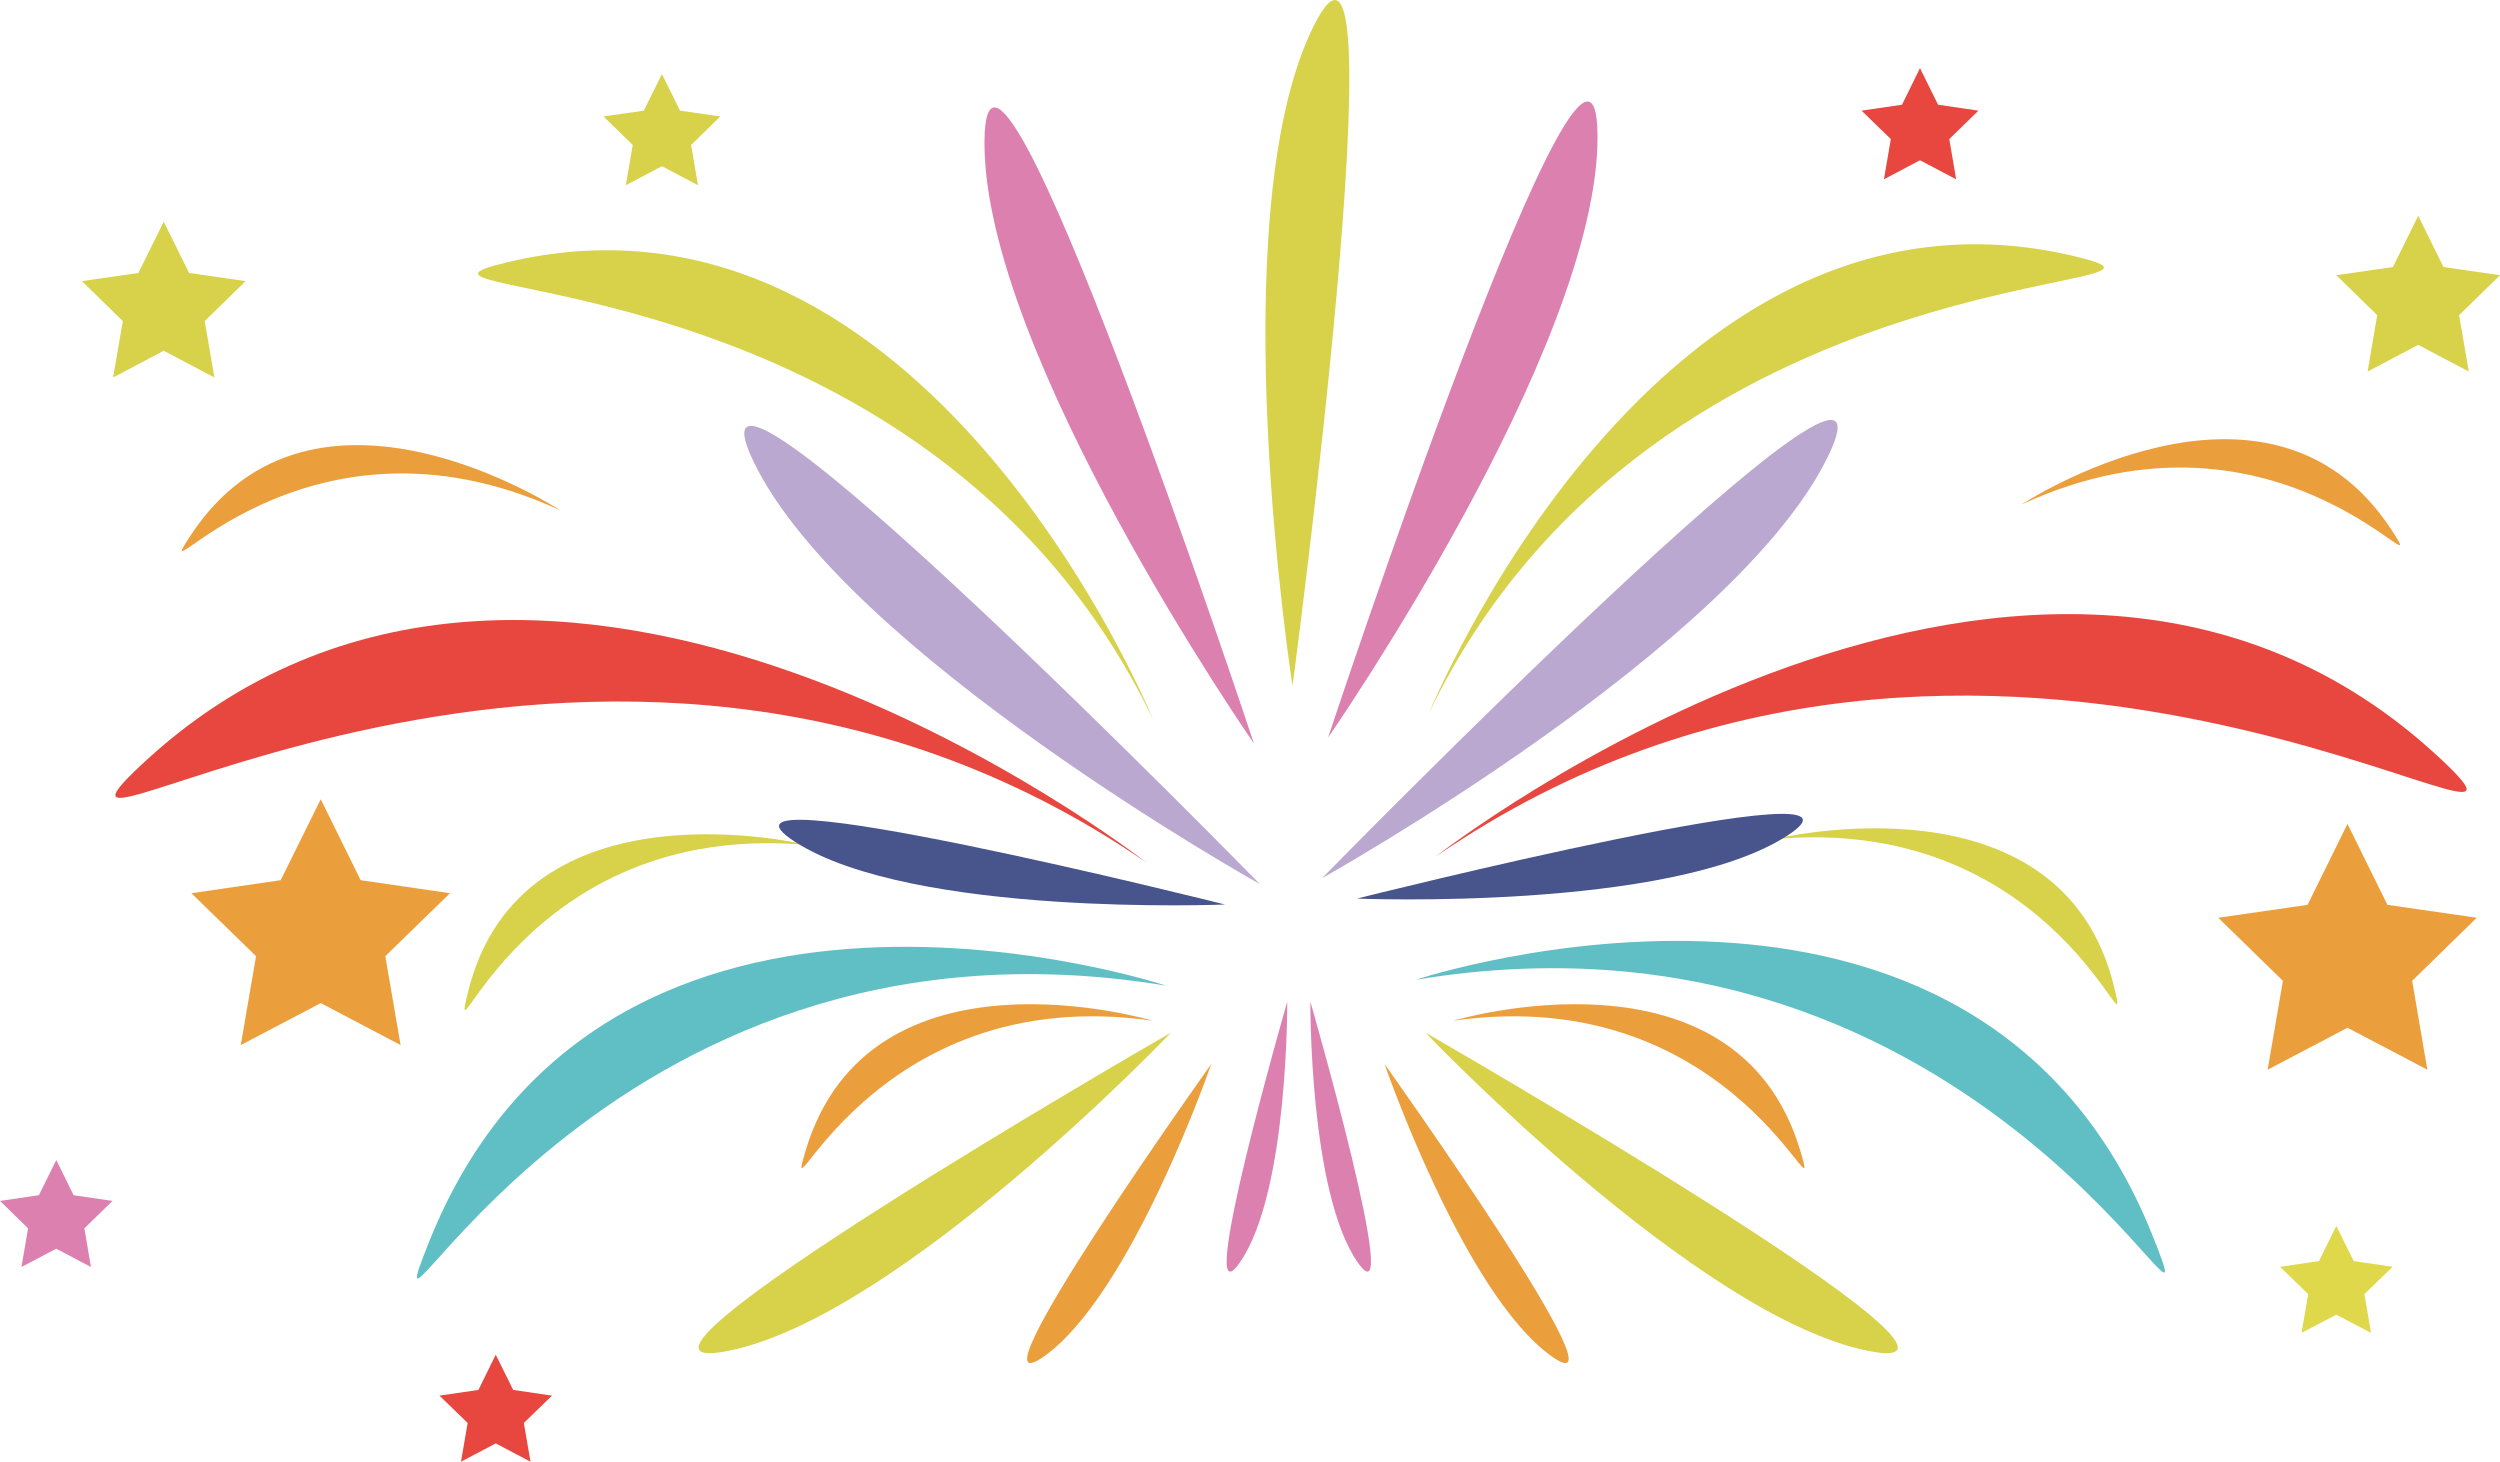 <?xml version="1.0" encoding="UTF-8"?>
<svg id="_レイヤー_2" data-name="レイヤー 2" xmlns="http://www.w3.org/2000/svg" viewBox="0 0 232.28 135.81">
  <defs>
    <style>
      .cls-1 {
        fill: #d7d249;
      }

      .cls-1, .cls-2, .cls-3, .cls-4, .cls-5, .cls-6, .cls-7, .cls-8 {
        stroke-width: 0px;
      }

      .cls-2 {
        fill: #baa8d0;
      }

      .cls-3 {
        fill: #5fbfc5;
      }

      .cls-4 {
        fill: #dc80b0;
      }

      .cls-5 {
        fill: #e7473f;
      }

      .cls-6 {
        fill: #48548c;
      }

      .cls-7 {
        fill: #dfd84b;
      }

      .cls-8 {
        fill: #eb9f3c;
      }
    </style>
  </defs>
  <g id="_レイヤー_1-2" data-name="レイヤー 1">
    <g>
      <polygon class="cls-1" points="15.21 20.6 17.57 25.36 22.82 26.12 19.02 29.83 19.92 35.07 15.21 32.59 10.51 35.07 11.41 29.83 7.61 26.12 12.86 25.36 15.21 20.6"/>
      <polygon class="cls-1" points="61.5 6.88 63.18 10.28 66.93 10.82 64.21 13.47 64.85 17.21 61.5 15.44 58.15 17.21 58.79 13.47 56.07 10.82 59.82 10.28 61.5 6.88"/>
      <polygon class="cls-4" points="5.23 107.78 6.84 111.05 10.45 111.58 7.84 114.13 8.45 117.72 5.23 116.02 1.99 117.72 2.61 114.13 0 111.58 3.61 111.05 5.23 107.78"/>
      <polygon class="cls-8" points="29.8 74.26 33.51 81.78 41.81 82.99 35.8 88.84 37.22 97.1 29.8 93.2 22.37 97.1 23.79 88.84 17.78 82.99 26.08 81.78 29.8 74.26"/>
      <path class="cls-1" d="M107.12,66.81S86.04,15.07,47.12,24.37c-15.37,3.67,38.84-1.47,60,42.45Z"/>
      <path class="cls-5" d="M106.51,80.14s-56.17-44-93.43-9.03c-14.71,13.81,42.14-26.25,93.43,9.03Z"/>
      <path class="cls-3" d="M108.34,91.58s-52.11-17.31-68.5,23.87c-6.47,16.26,15.23-32.69,68.5-23.87Z"/>
      <path class="cls-1" d="M75.08,78.52s-26.68-6.54-31.61,13.7c-1.95,7.99,5-16.15,31.61-13.7Z"/>
      <path class="cls-8" d="M52.08,47.43s-22.94-15.1-34.37,2.32c-4.51,6.88,10.12-13.54,34.37-2.32Z"/>
      <path class="cls-2" d="M117.05,82.14s-55.39-56.63-47.04-39.26c8.52,17.74,47.04,39.26,47.04,39.26Z"/>
      <path class="cls-4" d="M116.5,69.07S91.6-6.13,91.47,13.14c-.13,19.68,25.03,55.93,25.03,55.93Z"/>
      <path class="cls-1" d="M120.09,63.73s10.46-78.52,1.93-61.24c-8.72,17.65-1.93,61.24-1.93,61.24Z"/>
      <path class="cls-1" d="M108.8,95.94s-56.8,32.67-41.17,29.58c15.97-3.16,41.17-29.58,41.17-29.58Z"/>
      <path class="cls-8" d="M112.54,98.86s-23.42,32.86-15.46,27.11c8.13-5.87,15.46-27.11,15.46-27.11Z"/>
      <path class="cls-4" d="M119.6,93.07s-8.81,30.57-4.39,24.21c4.51-6.49,4.39-24.21,4.39-24.21Z"/>
      <path class="cls-4" d="M121.75,93.07s8.81,30.57,4.39,24.21c-4.51-6.49-4.39-24.21-4.39-24.21Z"/>
      <path class="cls-8" d="M128.64,98.86s23.42,32.86,15.46,27.11c-8.13-5.87-15.46-27.11-15.46-27.11Z"/>
      <path class="cls-1" d="M132.44,95.94s56.8,32.67,41.17,29.58c-15.97-3.16-41.17-29.58-41.17-29.58Z"/>
      <path class="cls-6" d="M113.82,84.04s-50.63-12.71-39.96-5.83c10.9,7.03,39.96,5.83,39.96,5.83Z"/>
      <polygon class="cls-1" points="224.68 20.05 222.33 24.81 217.07 25.57 220.87 29.28 219.98 34.52 224.68 32.04 229.38 34.52 228.48 29.28 232.28 25.57 227.03 24.81 224.68 20.05"/>
      <polygon class="cls-5" points="178.39 6.33 176.72 9.73 172.96 10.28 175.68 12.92 175.04 16.66 178.39 14.89 181.75 16.66 181.11 12.92 183.82 10.28 180.07 9.73 178.39 6.33"/>
      <polygon class="cls-7" points="217.07 113.9 215.46 117.17 211.84 117.7 214.46 120.24 213.84 123.84 217.07 122.15 220.3 123.84 219.68 120.24 222.3 117.7 218.69 117.17 217.07 113.9"/>
      <polygon class="cls-5" points="46.06 125.87 44.45 129.14 40.83 129.67 43.45 132.21 42.83 135.81 46.06 134.11 49.29 135.81 48.67 132.21 51.29 129.67 47.68 129.14 46.06 125.87"/>
      <polygon class="cls-8" points="218.11 76.55 214.4 84.07 206.1 85.27 212.11 91.13 210.69 99.39 218.11 95.49 225.53 99.39 224.12 91.13 230.12 85.27 221.82 84.07 218.11 76.55"/>
      <path class="cls-1" d="M132.77,66.26s21.08-51.74,60-42.45c15.37,3.67-38.84-1.47-60,42.45Z"/>
      <path class="cls-5" d="M133.39,79.59s56.17-44,93.43-9.03c14.71,13.81-42.13-26.25-93.43,9.03Z"/>
      <path class="cls-3" d="M131.55,91.03s52.11-17.31,68.49,23.87c6.47,16.26-15.23-32.69-68.49-23.87Z"/>
      <path class="cls-1" d="M164.81,77.97s26.68-6.55,31.61,13.7c1.95,7.99-5-16.14-31.61-13.7Z"/>
      <path class="cls-8" d="M187.81,46.88s22.94-15.1,34.37,2.32c4.51,6.88-10.12-13.54-34.37-2.32Z"/>
      <path class="cls-8" d="M135.01,94.84s26.31-7.89,32.26,12.08c2.35,7.89-5.81-15.87-32.26-12.08Z"/>
      <path class="cls-8" d="M107.11,94.84s-26.31-7.89-32.26,12.08c-2.35,7.89,5.81-15.87,32.26-12.08Z"/>
      <path class="cls-2" d="M122.84,81.59s55.39-56.63,47.04-39.26c-8.52,17.74-47.04,39.26-47.04,39.26Z"/>
      <path class="cls-4" d="M123.4,68.52s24.9-75.2,25.03-55.93c.13,19.68-25.03,55.93-25.03,55.93Z"/>
      <path class="cls-6" d="M126.07,83.49s50.63-12.71,39.96-5.83c-10.9,7.02-39.96,5.83-39.96,5.83Z"/>
    </g>
  </g>
</svg>